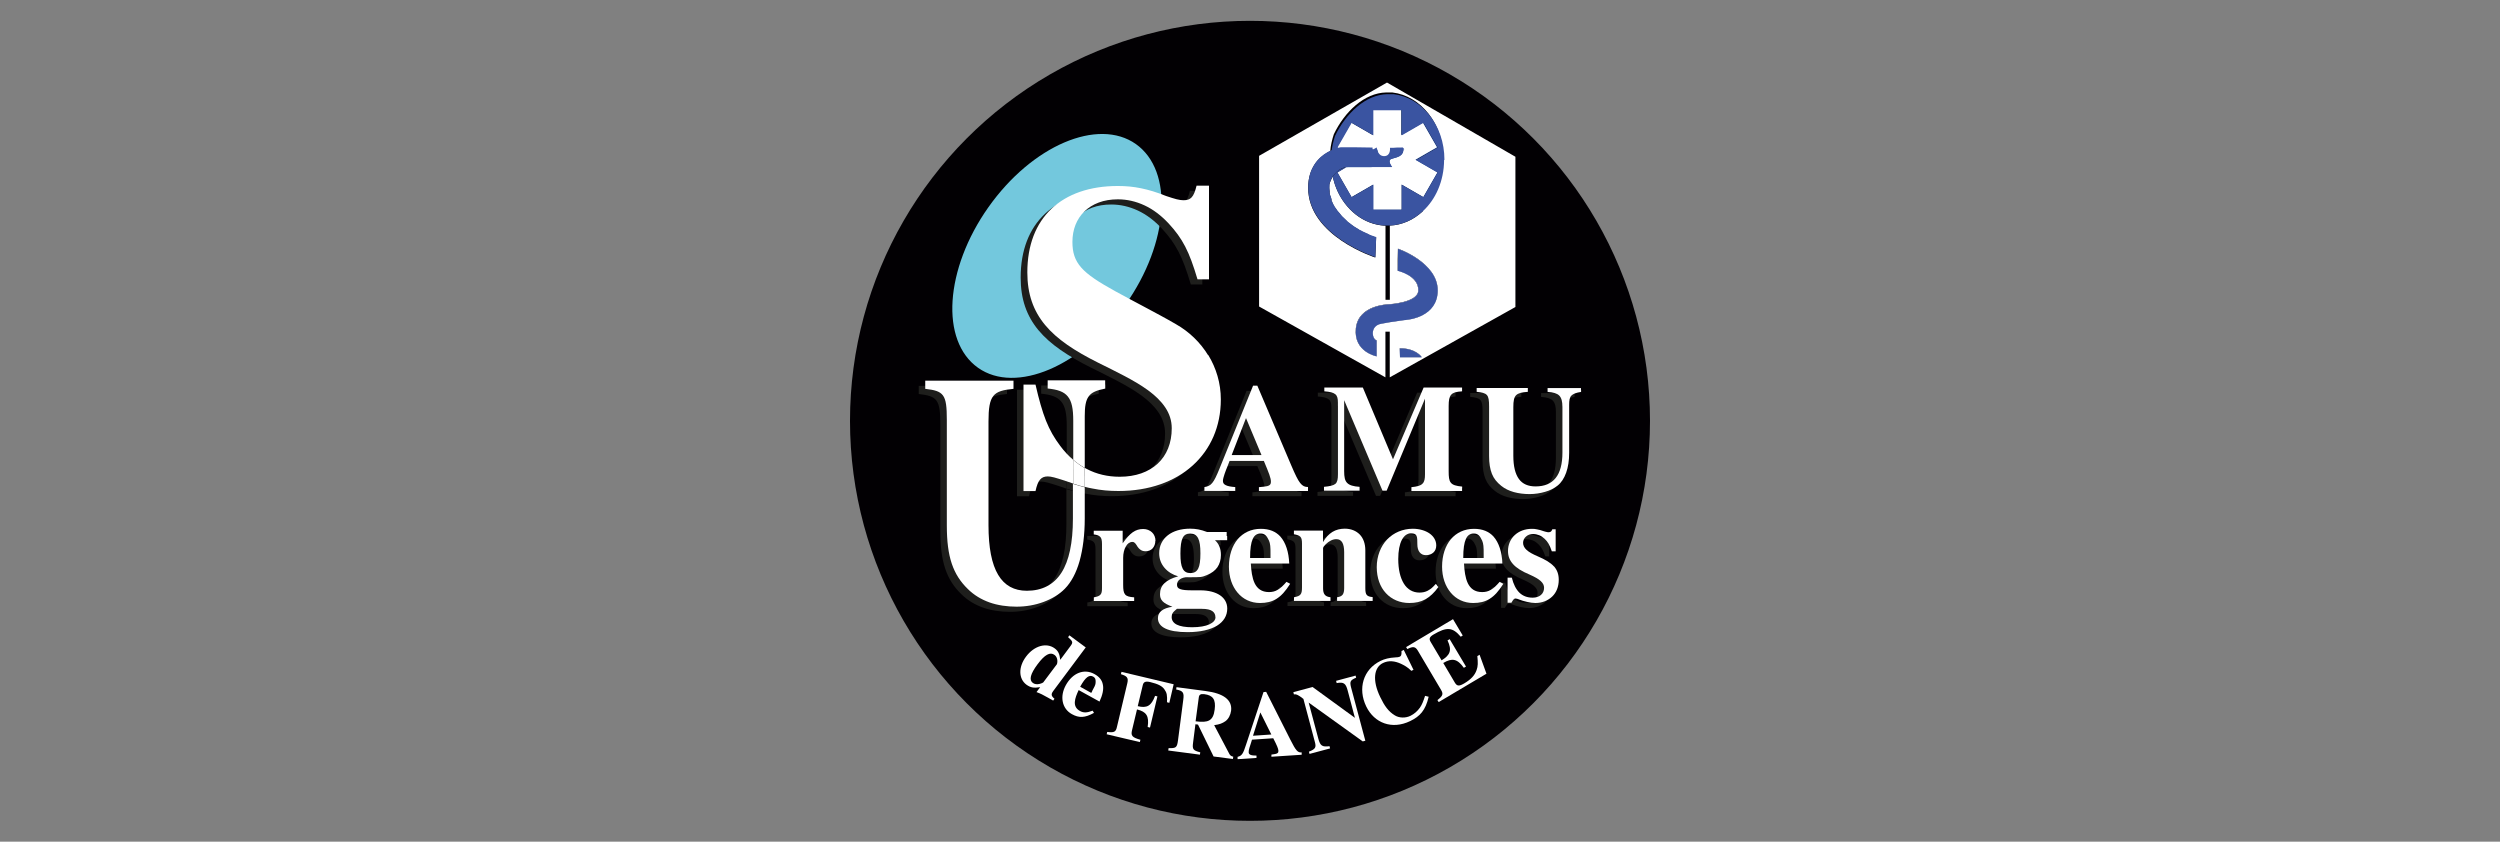 <svg xmlns="http://www.w3.org/2000/svg" xmlns:xlink="http://www.w3.org/1999/xlink" id="Calque_1" data-name="Calque 1" viewBox="0 0 300 101"><rect x="0" y="0" width="300" height="101" fill="#808080" stroke="none"/><defs><style>      .cls-1 {        fill: #3a54a1;      }      .cls-1, .cls-2, .cls-3, .cls-4 {        fill-rule: evenodd;      }      .cls-5, .cls-4 {        fill: #fff;      }      .cls-2 {        fill: #73c8dd;      }      .cls-3 {        fill: #2b5ca7;      }      .cls-6 {        fill: #1e1e1c;      }      .cls-7 {        fill: url(#Dégradé_sans_nom_9);      }    </style><radialGradient id="D&#xE9;grad&#xE9;_sans_nom_9" data-name="D&#xE9;grad&#xE9; sans nom 9" cx="150" cy="50.5" fx="102.17" fy="15.36" r="59.35" gradientUnits="userSpaceOnUse"><stop offset=".09" stop-color="#3a53a3"></stop><stop offset=".41" stop-color="#3952a1"></stop><stop offset=".52" stop-color="#364e9a"></stop><stop offset=".61" stop-color="#32488e"></stop><stop offset=".67" stop-color="#2c3f7d"></stop><stop offset=".73" stop-color="#253467"></stop><stop offset=".78" stop-color="#1b264c"></stop><stop offset=".82" stop-color="#10152c"></stop><stop offset=".86" stop-color="#030207"></stop><stop offset=".87" stop-color="#020003"></stop></radialGradient></defs><circle class="cls-7" cx="150" cy="50.5" r="48"></circle><g><g><g><path class="cls-5" d="M125.76,83.72c-.62-.35-.87-.48-1.38-.67l.44-.59c-.77.13-1.17.05-1.65-.3-.95-.71-.98-2.12-.05-3.36.98-1.32,2.46-1.73,3.45-.99.42.31.58.66.66,1.37l1.24-1.67c.31-.42.28-.54-.3-1.05l.16-.22,1.96,1.45-3.9,5.23c-.28.38-.26.59.15.93l-.16.22-.62-.35ZM126.84,79.68c.12-.44,0-.87-.3-1.09-.52-.39-1.17-.04-2.04,1.13-.86,1.16-1.04,1.87-.56,2.23.22.16.5.2.85.11.17-.05.36-.12.4-.17l1.65-2.2Z"></path><path class="cls-5" d="M131.29,85.54c-1.12.62-1.81.63-2.66.16-1.2-.66-1.48-2.12-.73-3.48.82-1.48,2.2-2.02,3.44-1.33.58.32.89.73.99,1.2.15.6-.03,1.33-.39,2.1l-2.5-1.38c-.46.98-.82,1.98.16,2.51.43.24.83.22,1.52-.04l.16.27ZM131.05,82.94c.28-.51.4-.73.42-.97.03-.38,0-.6-.28-.77-.46-.26-.91.01-1.57,1.21l1.33.74.12-.22h-.01Z"></path><path class="cls-5" d="M140.04,84.3c.04-.87-.01-1.16-.32-1.59-.27-.38-.73-.63-1.69-.86-.56-.13-.81-.03-.9.38l-.6,2.51c1.1.27,1.63-.03,2.08-1.24l.28.07-.89,3.74-.28-.07c.2-1.33-.16-1.83-1.28-2.11l-.6,2.51c-.15.63,0,.85,1.01,1.13l-.07.28-3.98-.94.07-.28c.83.11,1.04,0,1.17-.63l1.24-5.22c.15-.65-.03-.85-.77-1.08l.07-.28,6.26,1.49-.52,2.23-.27-.07h0Z"></path><path class="cls-5" d="M145.63,90.78l-1.87-3.83-.31-.04-.28,2.2c-.11.82,0,.94.86,1.17l-.04.28-3.8-.5.04-.28c.89.01,1.01-.05,1.13-.94l.63-4.85c.12-.87-.01-1.09-.85-1.25l.04-.28,3.47.46c2.19.28,3.24,1.08,3.08,2.37-.07.51-.31.99-.69,1.26-.35.24-.67.38-1.34.47l1.83,3.47c.08.16.26.28.46.31l-.04.28-2.31-.3ZM143.49,86.56c1.48.19,2.1-.04,2.27-1.41.16-1.2-.2-1.72-1.25-1.85-.44-.05-.62.05-.66.43l-.38,2.84h.01Z"></path><path class="cls-5" d="M152.57,90.83v-.28l.34-.05c.38-.05.51-.16.5-.4-.01-.26-.17-.63-.62-1.51l-2.55.17-.12.39c-.11.36-.3.85-.28,1.12.01.3.28.4.94.4v.28l-2.27.15v-.28c.5-.12.66-.34,1.01-1.44l2.1-6.33.32-.03,2.9,5.74c.67,1.33.89,1.57,1.36,1.53v.28l-3.63.24h.01ZM151.25,85.47l-.89,2.82,2.2-.15-1.33-2.67h.01Z"></path><path class="cls-5" d="M162.74,81.32c-.69.3-.79.44-.62,1.14l1.72,6.43-.31.08-6.49-4.66,1.16,4.34c.23.85.47,1.01,1.34.89l.07.27-2.47.66-.07-.27c.78-.31.9-.51.71-1.18l-1.37-5.15c-.63-.51-.93-.6-1.14-.54l-.07-.27,2.31-.62,5.08,3.7-.87-3.28c-.23-.87-.48-1.04-1.32-.89l-.07-.27,2.34-.63.07.27h0Z"></path><path class="cls-5" d="M171.44,83.61c-.38,1.64-1.04,2.35-2.22,2.92-2.19,1.06-4.3.24-5.27-1.75-1.05-2.16-.36-4.46,1.71-5.47.48-.24,1.05-.38,1.76-.42.28,0,.43-.04.54-.08.19-.09.24-.24.22-.69l.27-.13,1.17,2.39-.26.12c-.46-.46-.87-.67-1.25-.85-.74-.34-1.47-.42-2.15-.09-1.08.52-1.32,2.07-.32,4.11.5,1.04.98,1.72,1.75,2.18.52.32,1.28.34,1.88.04.44-.22.82-.55,1.12-.97.24-.34.4-.74.62-1.42l.43.11h.01Z"></path><path class="cls-5" d="M178.35,80.86l-5.71,3.39-.15-.24c.67-.51.73-.74.42-1.25l-2.77-4.68c-.3-.5-.58-.54-1.26-.19l-.15-.24,5.63-3.35,1.17,1.96-.24.15c-.99-1.17-1.69-1.2-3.28-.26-.51.3-.54.54-.32.9l1.3,2.19c1.02-.62,1.28-1.2.71-2.39l.26-.15,1.96,3.29-.26.15c-.79-1.1-1.41-1.21-2.47-.58l1.4,2.37c.26.42.5.44,1.13.07.77-.46,1.24-.93,1.47-1.59.17-.47.17-.86.09-1.68l.27-.16.82,2.26v.03Z"></path></g><g><g><path class="cls-3" d="M172.52,17.68l-1.3.75-1.3.75-.85.5-.85.5-1.71.98-1.71.98-1.3.75-1.3.75-.85-1.48-.85-1.48.52-.31.52-.31h0s.09,0,.13-.01.09,0,.13,0h2.77s.11-.01.11-.01h2.37s-.16-.2-.24-.42-.11-.46.16-.55c.19-.07.42-.12.63-.19s.43-.17.59-.34c.03-.04.07-.07.08-.11s.05-.08.07-.13c.03-.05.04-.11.05-.17s.03-.13.03-.22h-.7s-.42.01-.42.01l-.42.03s.04.26-.04.5-.24.5-.66.5-.65-.26-.75-.51-.13-.51-.13-.51h-.05l.62-.36.62-.36.85-.5.85-.5,1.3-.75,1.3-.75.85,1.48.85,1.48h.03Z"></path><g><path class="cls-3" d="M168.19,13.22v4.7h-.46s-.42.01-.42.01l-.42.03s.04.26-.04.5-.24.5-.66.5-.65-.26-.75-.51-.13-.51-.13-.51h-.05l-.23.13-.23.13v-4.99h3.41-.03Z"></path><path class="cls-3" d="M166.96,19.07c.19-.07.42-.12.63-.19s.43-.17.59-.34v6.63h-3.41v-5.11h2.26s-.16-.2-.24-.42-.11-.46.16-.55v-.03Z"></path><path class="cls-3" d="M164.77,17.94h-1.9l-1.9-.03h-.03s-.04,0-.07.01l-.22-.12-.22-.12.85-1.48.85-1.48,1.3.75,1.3.75.85.5.85.5.62.36.62.36h-.42l-.42.03s.04.26-.04.5-.24.5-.66.5-.65-.26-.75-.51-.13-.51-.13-.51h-.05l-.23.13-.23.13v-.27h.01Z"></path><path class="cls-3" d="M172.52,20.69l-.85,1.48-.85,1.48-1.3-.75-1.3-.75-.85-.5-.85-.5-.85-.5-.85-.5-.11-.07-.11-.07h2.47s-.16-.2-.24-.42-.11-.46.16-.55c.19-.07.42-.12.63-.19s.43-.17.59-.34c.03-.04.07-.07.08-.11s.05-.08.07-.13l.78.44.78.44,1.3.75,1.3.75h-.03Z"></path></g></g><path class="cls-4" d="M169.89,19.19l1.3.75,1.3.75-.85,1.48-.85,1.48-1.3-.75-1.3-.75v3.01h-3.41v-3.01l-1.3.75-1.3.75-.85-1.48-.85-1.48.52-.31.52-.31h0s.09,0,.13-.01.09,0,.13,0h2.77s.11-.01.11-.01h2.37s-.16-.2-.24-.42-.11-.46.16-.55c.19-.07.42-.12.63-.19s.43-.17.59-.34c.03-.04.07-.07.08-.11s.05-.08.07-.13c.03-.05.04-.11.05-.17s.03-.13.03-.22h-.7s-.42.01-.42.01l-.42.03s.04.26-.04.5-.24.5-.66.5-.65-.26-.75-.51-.13-.51-.13-.51h-.05l-.23.13-.23.13v-.27h-1.9l-1.9-.03h-.03s-.04,0-.07.01l-.22-.12-.22-.12.85-1.48.85-1.48,1.3.75,1.3.75v-3.01h3.41v3.01l1.3-.75,1.3-.75.85,1.48.85,1.48-1.3.75-1.3.75h.01Z"></path><path class="cls-4" d="M167.97,41.8v.54l.03.54h2.62s-.17-.28-.59-.55-1.08-.54-2.04-.52h-.01ZM167.76,29.86v1.32l-.03,1.32s.63.15,1.26.51,1.25.95,1.21,1.87c-.03.74-.93,1.16-1.81,1.38s-1.77.27-1.77.27c0,0-.9.01-1.84.38s-1.92,1.09-2.07,2.5c-.15,1.41.47,2.26,1.13,2.74s1.36.62,1.36.62v-1.91c-.28-.08-.48-.51-.46-.95s.3-.9.94-1.04c.73-.15,1.56-.28,2.2-.36s1.12-.15,1.12-.15c0,0,.87-.09,1.76-.56s1.76-1.34,1.77-2.92c.01-1.69-1.18-2.94-2.38-3.78s-2.39-1.24-2.39-1.24Z"></path><path class="cls-4" d="M166.45,9.9l-7.68,4.4-7.68,4.4v18.08l7.58,4.25,7.58,4.25v-5.48h.52v5.48l7.54-4.22,7.54-4.22v-18.03l-7.7-4.45-7.7-4.45h-.01ZM168,42.87v-.54l-.03-.54c.97,0,1.63.26,2.04.52s.59.55.59.55h-2.62.01ZM168.99,38.34s-.47.05-1.12.15-1.48.22-2.2.36c-.65.13-.9.59-.94,1.04s.17.87.46.95v1.91s-.7-.13-1.36-.62-1.28-1.33-1.13-2.74,1.13-2.14,2.07-2.5,1.84-.38,1.84-.38c0,0,.89-.04,1.77-.27s1.79-.63,1.81-1.38c.03-.9-.59-1.49-1.21-1.87s-1.26-.51-1.26-.51v-1.32l.03-1.32s1.2.4,2.39,1.24,2.39,2.08,2.38,3.78c-.01,1.56-.9,2.43-1.77,2.92s-1.76.56-1.76.56ZM170.66,25.42c-.54.48-1.14.89-1.8,1.17s-1.36.46-2.08.48v8.91h-.52v-8.9c-.09,0-.19,0-.28-.01s-.19-.01-.28-.03c-1.26-.17-2.42-.74-3.37-1.6s-1.71-2-2.15-3.33h0c-.05-.15-.09-.3-.13-.44s-.08-.3-.12-.46h0s-.01.03-.03.04-.01.03-.03.04c-.13.23-.23.46-.28.62s-.08.27-.08.27v.4c0,.13.03.26.04.39h0v.19s0,.05.01.08,0,.05.01.08c0,.03.01.07.03.09s.01.07.03.09c0,.03.01.05.03.08s.01.05.03.08c0,.04.03.09.04.13s.03.09.04.13v.13s0,.03.01.04,0,.03.01.04c0,.01.01.04.03.05s.01.04.03.05c0,0,0,.03.01.03s0,.03.01.03c.03.05.05.12.08.17s.05.11.08.17c0,.01.01.03.03.04s.01.03.03.04c0,0,0,.01.01.03s0,.01.01.03c0,.01.01.04.03.05s.03.04.03.05c0,0,.01.03.03.04s.01.03.03.04c0,0,.01.03.03.04s.01.03.03.04c0,0,.01.03.03.04s.01.03.03.04c.01.03.03.04.04.07s.03.04.04.07c0,0,.01.03.03.03s.01.03.03.03h.01s0,.01,0,.03c0,0,.01.03.03.03s.01.03.03.03c0,0,.01.03.03.04s.01.03.03.04c0,0,.01.03.03.03s.01.03.03.03c.03.04.05.07.09.11s.05.07.09.11c0,0,.01.03.03.04s.01.03.03.04c.09.11.2.23.31.32s.22.2.32.31c0,0,.03.01.03.03s.03.01.03.03c0,0,.03.01.03.03s.03.01.03.03c0,0,.03.01.03.03s.03.01.03.03c0,0,.03.01.03.03s.03.01.03.03h.03s.04.03.05.04.04.03.05.04c.01,0,.03.03.04.03s.03.03.04.03c.03.03.07.05.09.07s.07.05.09.07c.09.07.17.13.27.2s.17.12.27.17c.03.01.04.03.07.04s.04.03.07.04c.04.03.07.04.11.07s.07.04.11.07c.01,0,.04.03.05.04s.04.03.05.04c0,0,.03,0,.03.01s.03,0,.03.01c0,0,.03,0,.03.01s.03,0,.03.01c.07.04.12.07.19.11s.12.07.19.09c.03.01.05.03.09.04s.05.03.09.04c.01,0,.04.01.05.03s.04.01.05.03c0,0,.01,0,.03.01s.01,0,.03,0c0,0,.03,0,.03.01s.03,0,.03.01c.01,0,.03.01.04.03s.03.01.04.03c.08.04.16.08.24.11s.15.07.22.09c0,0,.03,0,.04.01s.03,0,.04.01c.09.04.17.07.24.09s.12.04.16.05h.03s0,0,.01,0h0l-.05,1.21-.05,1.21s-2.03-.65-4.05-2.02-4.03-3.47-4.01-6.37c0-1.18.32-2.08.77-2.77s1.02-1.14,1.55-1.44c.05-.03.11-.07.17-.09s.11-.05.16-.08c.03-.35.08-.7.16-1.04s.16-.66.27-.98c.65-1.36,1.56-2.59,2.65-3.51s2.33-1.48,3.62-1.51h.75c1.72.2,3.24,1.14,4.34,2.54,1.1,1.4,1.77,3.27,1.77,5.31,0,1.26-.26,2.46-.71,3.52s-1.12,1.99-1.91,2.7l.17.23Z"></path><path class="cls-1" d="M173.29,19.19c0,1.26-.26,2.46-.71,3.52s-1.12,1.99-1.91,2.7c-.54.48-1.14.89-1.8,1.17s-1.36.46-2.08.48h-.54c-.09,0-.19,0-.28-.01s-.19-.01-.28-.03c-1.26-.17-2.42-.74-3.37-1.6s-1.71-2-2.15-3.33h0c-.05-.15-.09-.3-.13-.44s-.08-.3-.12-.46c.03-.04.07-.09.09-.13s.07-.09.11-.13c.16-.2.35-.39.59-.54s.51-.26.83-.31l-.52.31-.52.31.85,1.48.85,1.48,1.3-.75,1.3-.75v3.01h3.41v-3.01l1.3.75,1.3.75.85-1.48.85-1.48-1.3-.75-1.3-.75,1.3-.75,1.3-.75-.85-1.48-.85-1.48-1.3.75-1.3.75v-3.01h-3.41v3.01l-1.3-.75-1.3-.75-.85,1.48-.85,1.48.22.12.22.12c-.09.01-.26.05-.46.12s-.44.15-.71.28c.03-.35.08-.7.16-1.04s.16-.66.27-.98c.65-1.36,1.56-2.59,2.65-3.51s2.33-1.48,3.62-1.51h.75c1.72.2,3.24,1.14,4.34,2.54,1.1,1.4,1.77,3.27,1.77,5.31v.04Z"></path><path class="cls-1" d="M164.77,17.94v.27l.23-.13.23-.13h-.46ZM159.48,22.2v.4c0,.13.03.26.04.39-.04-.3-.04-.58.01-.86s.15-.56.3-.81c-.13.23-.23.46-.28.62s-.08.27-.08.27h.01ZM167.76,29.86v1.32l-.03,1.32s.63.15,1.26.51,1.25.95,1.21,1.87c-.03.74-.93,1.16-1.81,1.38s-1.77.27-1.77.27c0,0-.9.01-1.84.38s-1.92,1.09-2.07,2.5c-.15,1.41.47,2.26,1.13,2.74s1.36.62,1.36.62v-1.91c-.28-.08-.48-.51-.46-.95s.3-.9.94-1.04c.73-.15,1.56-.28,2.2-.36s1.12-.15,1.12-.15c0,0,.87-.09,1.76-.56s1.76-1.34,1.77-2.92c.01-1.69-1.18-2.94-2.38-3.78s-2.39-1.24-2.39-1.24ZM167.97,41.8v.54l.03.54h2.62s-.17-.28-.59-.55-1.08-.54-2.04-.52h-.01Z"></path><path class="cls-1" d="M168.43,17.91c0,.08,0,.15-.03.22s-.03.12-.05.17c-.01.05-.04.09-.07.13s-.05.08-.08.11c-.15.16-.36.27-.59.34s-.44.12-.63.19c-.27.09-.26.34-.16.55s.24.42.24.42h-5.24c-.05.01-.09.01-.13.01s-.09,0-.13.01h0c-.32.04-.59.15-.83.31s-.43.34-.59.54c-.04.04-.07.09-.11.13s-.07.09-.09.13h0s-.01.03-.03.04-.01.03-.03.04c-.13.23-.23.46-.28.62s-.08.27-.08.27v.4c0,.13.03.26.04.39h0v.19s0,.05.01.08,0,.05.01.08c0,.03.01.07.03.09s.01.07.03.09c0,.03.01.05.03.08s.01.05.03.08c0,.04.03.09.04.13s.03.09.04.13v.13s0,.03.01.04,0,.03.01.04c0,.01.01.04.03.05s.01.04.03.05c0,0,0,.03.01.03s0,.03.01.03c.03.05.05.12.08.17s.05.11.08.17c0,.01.01.03.03.04s.01.03.03.04c0,0,0,.01.01.03s0,.01.01.03c0,.01.01.04.03.05s.03.04.03.05c0,0,.01.03.03.04s.01.03.03.04.01.03.03.04.01.03.03.04c0,0,.01.03.03.04s.01.03.03.04c.01.03.03.04.04.07s.03.04.04.07c0,0,.01.03.03.03s.01.03.03.03h.01s0,.01,0,.03c0,0,.01.03.03.03s.01.03.03.03c0,0,.01.03.03.04s.01.03.03.04c0,0,.01.03.03.03s.01.03.03.03c.03.04.05.07.09.11.04.04.05.07.09.11,0,0,.01.03.03.04s.01.03.03.04c.09.11.2.23.31.32s.22.2.32.31c0,0,.03.01.03.03s.03.01.03.03c0,0,.03.01.03.03s.03.01.03.03c0,0,.03.01.03.03s.03.01.03.03c0,0,.03.01.03.03s.03.01.03.03h.03s.04.03.05.04.04.03.05.04c.01,0,.03.03.04.03s.03.03.04.03c.03.03.07.05.09.07s.07.05.09.07c.09.07.17.13.27.2s.17.12.27.17c.03.01.04.03.07.04s.04.03.07.04c.04.03.07.04.11.07s.07.04.11.07c.01,0,.04.03.05.04s.04.03.05.03c0,0,.03,0,.03.01s.03,0,.03.01c0,0,.03,0,.03.01s.03,0,.03.01c.07.04.12.07.19.11s.12.07.19.09c.03.01.05.03.09.04s.05.03.09.04c.01,0,.04.01.05.03s.04.01.05.03c0,0,.01,0,.03.01s.01,0,.03,0c0,0,.03,0,.03.01s.03,0,.03.01c.01,0,.03.01.04.03s.03.01.04.03c.08.04.16.08.24.11s.15.07.22.09c0,0,.03,0,.04.01s.03,0,.04.01c.09.04.17.07.24.09s.12.04.16.05h.03s0,0,.01,0h0l-.05,1.21-.05,1.21s-2.03-.65-4.05-2.02-4.03-3.47-4.01-6.37c0-1.18.32-2.08.77-2.77s1.02-1.14,1.55-1.44c.05-.03.11-.07.17-.09s.11-.05.16-.08c.27-.12.51-.22.71-.28s.36-.09.46-.12c.03,0,.05,0,.07-.01s.03,0,.03,0h1.9l1.9.03v.27l.23-.13.23-.13h.05s.01.26.13.51.34.51.75.51.59-.26.66-.5.04-.5.04-.5h.42l.42-.03h.46s.12-.01.12-.01h.12l.19.22Z"></path></g><path class="cls-2" d="M135.07,36.54c-2.62,3.71-5.91,6.41-9.11,7.78-3.21,1.37-6.33,1.42-8.6-.19s-3.28-4.57-3.05-8.05c.23-3.48,1.67-7.49,4.29-11.2s5.91-6.41,9.11-7.78,6.33-1.42,8.6.19c2.27,1.61,3.28,4.57,3.05,8.05s-1.67,7.49-4.29,11.2Z"></path><g><path class="cls-6" d="M188.95,47.4v.23c-.59.09-.94.22-1.16.44-.22.23-.27.58-.27,1.12v5.74c0,.91-.12,1.72-.36,2.39s-.58,1.2-1.04,1.56c-.39.32-.91.58-1.49.74-.58.17-1.22.27-1.87.27s-1.3-.08-1.88-.24c-.56-.16-1.08-.4-1.51-.75-.52-.42-.89-.86-1.12-1.44-.23-.58-.34-1.26-.34-2.15v-5.93c0-.74-.05-1.14-.27-1.38s-.59-.31-1.22-.38v-.46h6.14v.46c-.71.05-1.14.15-1.4.4-.26.26-.34.7-.34,1.44v5.82c0,1.28.23,2.19.67,2.8s1.12.89,2,.89c1.08,0,1.87-.34,2.41-1.01s.81-1.69.81-3.04v-5.48c0-.67-.11-1.09-.38-1.37-.27-.27-.71-.39-1.4-.44v-.46h4.01v.23h-.01Z"></path><path class="cls-6" d="M185.69,68.57c.4.46.58.98.58,1.63,0,.82-.28,1.52-.78,2-.5.48-1.2.77-2.03.77-.26,0-.62-.05-.98-.13-.36-.08-.73-.19-.99-.3-.09-.04-.17-.07-.24-.08s-.13-.03-.17-.03c-.08,0-.15.03-.23.11-.07.08-.15.2-.26.4h-.46v-3.01h.51c.19.79.5,1.4.91,1.8s.95.6,1.59.6c.42,0,.75-.12.99-.32s.38-.51.38-.86c0-.3-.12-.55-.4-.81s-.73-.51-1.34-.78c-.93-.39-1.57-.79-1.99-1.26-.42-.46-.6-.97-.6-1.57,0-.77.3-1.44.81-1.91.51-.47,1.22-.75,2.06-.75.22,0,.42.01.65.07.23.04.48.11.78.22.15.04.26.08.35.09s.16.03.22.03c.12,0,.2-.03.28-.08.07-.05.12-.15.17-.28h.4v2.65h-.46c-.13-.39-.26-.67-.39-.9-.13-.23-.28-.4-.47-.59-.2-.19-.42-.34-.65-.43s-.47-.15-.73-.15c-.35,0-.65.11-.86.31-.22.19-.35.46-.35.75s.12.59.42.85c.28.26.73.51,1.34.77.91.39,1.55.77,1.95,1.22h0Z"></path><path class="cls-6" d="M179.4,70.55l.22.13c-.55.87-1.06,1.44-1.64,1.8s-1.21.5-1.98.5c-1.1,0-2.04-.46-2.69-1.24-.66-.78-1.04-1.87-1.04-3.12,0-1.36.39-2.5,1.05-3.29.67-.79,1.63-1.25,2.77-1.25.52,0,.98.08,1.37.24s.71.39.97.67c.34.38.59.85.77,1.4s.28,1.18.31,1.85h-4.61c.05.87.15,1.72.46,2.37s.82,1.06,1.72,1.06c.39,0,.73-.08,1.06-.28.34-.2.66-.51,1.04-.95l.22.12h.01ZM177.26,67.56v-.39c0-.47,0-.81-.03-1.06-.03-.26-.07-.44-.15-.62-.12-.27-.24-.48-.4-.63-.15-.15-.34-.23-.6-.23-.42,0-.74.19-.95.65s-.32,1.18-.32,2.29h2.46Z"></path><path class="cls-6" d="M174.67,59.31v.23h-6.08v-.46c.69-.07,1.09-.17,1.33-.42.24-.23.3-.59.3-1.13v-9.07l-2.3,5.52-2.3,5.52h-.5l-2.3-5.43-2.3-5.43v8.51c0,.7.08,1.14.36,1.42.27.28.74.42,1.49.47v.46h-4.27v-.46c.71-.07,1.13-.16,1.37-.36.24-.22.3-.55.3-1.16v-8.58c0-.5-.07-.81-.31-1.01s-.65-.3-1.32-.35v-.46h4.62l1.81,4.31,1.81,4.31,1.84-4.31,1.84-4.31h4.61v.46c-.67.04-1.08.15-1.3.4-.24.26-.31.69-.31,1.37v7.82c0,.67.04,1.1.26,1.37.22.28.62.4,1.36.47v.23l-.03.04Z"></path><path class="cls-6" d="M171.67,70.9l.16.16c-.5.69-1.01,1.17-1.57,1.48s-1.18.44-1.92.44c-1.14,0-2.12-.43-2.81-1.18-.7-.75-1.1-1.83-1.1-3.13s.47-2.51,1.25-3.32,1.87-1.28,3.08-1.28c.79,0,1.51.22,2,.56.51.35.81.86.81,1.44,0,.36-.12.65-.34.85s-.52.32-.91.32c-.31,0-.56-.12-.74-.34s-.28-.55-.28-.99,0-.75-.09-.97-.28-.32-.67-.32c-.44,0-.83.27-1.1.79s-.43,1.29-.43,2.3c0,1.25.24,2.24.67,2.94s1.08,1.08,1.87,1.08c.38,0,.7-.07,1.01-.23s.62-.42.95-.81l.16.16v.04Z"></path><path class="cls-6" d="M163.94,72.5v.22h-4.27v-.44c.31-.04.52-.13.66-.3s.19-.43.19-.79v-4.33c0-.51-.08-.9-.23-1.16-.16-.26-.39-.39-.7-.39-.22,0-.44.05-.66.16-.22.11-.43.26-.63.46-.09.09-.17.19-.23.26-.05.08-.08.15-.08.17v4.83c0,.34.05.59.19.77s.35.28.7.32v.44h-4.38v-.44c.42-.08.66-.17.79-.35.13-.17.17-.42.17-.81v-5.28c0-.39-.04-.65-.19-.81s-.39-.24-.79-.31v-.44h3.49v1.37h.01c.31-.55.69-.94,1.12-1.21.43-.26.93-.39,1.48-.39.75,0,1.37.26,1.8.7s.67,1.1.67,1.9v4.52c0,.42.04.67.17.83.13.16.36.23.71.26v.26Z"></path><path class="cls-6" d="M156.18,59.31v.23h-5.89v-.46l.3-.03.3-.03c.3-.03.51-.08.65-.17s.19-.23.19-.43-.05-.46-.19-.85-.34-.91-.66-1.64h-4.11l-.12.31-.12.31c-.11.28-.26.62-.36.94s-.2.62-.2.83c0,.24.09.4.34.52.23.12.6.19,1.14.23v.46h-3.7v-.46c.42-.07.7-.19.95-.51.26-.31.5-.83.85-1.68l2.02-4.99,2.02-4.99h.51l2.03,4.77,2.03,4.77c.47,1.1.78,1.76,1.08,2.14.3.38.56.48.94.48v.23h.03ZM150.6,55.22l-.93-2.22-.93-2.22-.86,2.22-.86,2.22h3.58Z"></path><path class="cls-6" d="M153.82,70.55l.22.13c-.55.87-1.06,1.44-1.64,1.8s-1.21.5-1.98.5c-1.1,0-2.04-.46-2.69-1.24-.66-.78-1.04-1.87-1.04-3.12,0-1.36.39-2.5,1.05-3.29.67-.79,1.63-1.25,2.77-1.25.52,0,.98.08,1.37.24s.71.39.97.67c.34.38.59.85.77,1.4s.28,1.18.31,1.85h-4.61c.05.87.15,1.72.46,2.37.31.63.82,1.06,1.72,1.06.39,0,.73-.08,1.06-.28.34-.2.66-.51,1.04-.95l.22.12h.01ZM151.68,67.56v-.39c0-.47,0-.81-.03-1.06s-.07-.44-.15-.62c-.13-.27-.24-.48-.4-.63-.15-.15-.34-.23-.6-.23-.42,0-.74.19-.95.65s-.32,1.18-.32,2.29h2.46Z"></path><path class="cls-6" d="M146.48,64.96v.48h-1.47c.26.23.44.5.55.79s.17.63.17.99c0,.58-.15,1.06-.42,1.47-.28.4-.7.71-1.26.94-.3.12-.47.19-.77.23-.3.03-.73.03-1.56.03-.36,0-.67.08-.9.24s-.36.38-.36.66c0,.24.09.42.38.52.28.11.74.15,1.47.15h.95c.98,0,1.8.22,2.35.59s.87.93.87,1.6c0,.86-.43,1.56-1.24,2.06-.81.48-2,.77-3.54.77-1.16,0-2.04-.15-2.63-.43-.6-.28-.91-.7-.91-1.25,0-.38.15-.67.44-.9s.74-.39,1.3-.47c-.59-.22-.95-.42-1.18-.66s-.31-.51-.31-.85c0-.54.17-.97.54-1.32s.9-.62,1.64-.82c-.65-.19-1.21-.52-1.63-1.01s-.65-1.08-.65-1.77c0-.9.39-1.64,1.04-2.15s1.59-.79,2.67-.79c.36,0,.67.03.99.09s.65.16,1.05.31h2.35v.48h.04ZM145.07,74.7c0-.31-.11-.56-.36-.74s-.66-.28-1.26-.28h-3c-.26.22-.42.36-.51.51s-.12.3-.12.48c0,.4.22.71.62.91s1.02.31,1.83.31c.9,0,1.61-.13,2.08-.35s.73-.51.73-.86h0ZM143,68.85c.19-.38.27-.97.27-1.83s-.08-1.44-.28-1.83-.5-.55-.94-.55-.73.15-.91.52-.27.97-.27,1.87.08,1.44.27,1.81c.19.38.5.54.93.54s.74-.16.93-.54h.01Z"></path><path class="cls-6" d="M144.19,43.22c.95,1.56,1.51,3.37,1.51,5.34,0,3.25-1.24,6-3.39,7.93s-5.23,3.05-8.9,3.05c-1.09,0-2.1-.09-3.13-.3-.3-.05-.59-.12-.9-.2v-2.27c.08.04.16.08.24.13,1.18.62,2.5.93,3.94.93,1.91,0,3.47-.56,4.56-1.57s1.69-2.47,1.69-4.25c0-.93-.28-1.75-.78-2.5s-1.2-1.42-2.04-2.04c-.85-.62-1.81-1.18-2.85-1.73-1.04-.55-2.12-1.08-3.19-1.61-2.8-1.4-4.92-2.8-6.33-4.5-1.42-1.71-2.14-3.72-2.14-6.32,0-3.28,1.02-5.86,2.9-7.64,1.88-1.77,4.58-2.73,7.96-2.73.97,0,1.84.08,2.77.27s1.9.48,3.02.93c.52.17.93.31,1.26.39s.59.12.82.12c.44,0,.75-.09.99-.35.24-.27.42-.7.59-1.4h1.49v11.24h-1.38c-.5-1.68-.94-2.9-1.48-3.94s-1.16-1.87-1.99-2.77c-.89-.95-1.85-1.68-2.88-2.16s-2.1-.73-3.21-.73c-1.71,0-3.06.54-4.01,1.45-.94.91-1.44,2.19-1.44,3.66,0,1.26.28,2.19,1.06,3.08.78.89,2.06,1.72,4.03,2.81,1.21.67,2.42,1.3,3.63,1.95,1.21.65,2.45,1.3,3.7,2.03,1.59.9,2.93,2.19,3.88,3.75l-.03-.04Z"></path><path class="cls-6" d="M137.86,65.52c0,.36-.12.67-.32.9-.2.22-.5.35-.83.35-.24,0-.43-.04-.6-.16-.17-.11-.34-.28-.48-.54-.09-.16-.19-.27-.28-.34-.08-.07-.16-.08-.24-.08-.32,0-.6.2-.79.55-.2.34-.32.82-.32,1.36v3.24c0,.59.05.94.24,1.16s.52.3,1.08.34v.44h-4.84v-.44c.4-.07.65-.16.79-.32.15-.16.19-.4.19-.78v-5.28c0-.43-.05-.7-.2-.86-.15-.17-.4-.26-.79-.31v-.44h3.47v1.51c.43-.62.82-1.05,1.21-1.33.39-.27.79-.39,1.25-.39.43,0,.79.15,1.06.4s.42.62.42,1.04h.01Z"></path><path class="cls-6" d="M131.85,46.77v.48c-1.01.2-1.63.44-1.99.94s-.47,1.22-.47,2.38v6.2c-.48-.27-.94-.59-1.38-.98v-4.68c0-1.42-.17-2.33-.66-2.92-.47-.58-1.24-.83-2.41-.95v-.98h6.9v.51Z"></path><path class="cls-6" d="M129.39,59.06v3.78c0,1.95-.22,3.67-.62,5.11-.4,1.42-1.01,2.55-1.77,3.32-.67.69-1.57,1.22-2.57,1.59s-2.11.56-3.23.56-2.26-.16-3.24-.51c-.98-.35-1.85-.87-2.59-1.6-.9-.87-1.53-1.84-1.94-3.06s-.59-2.69-.59-4.58v-12.64c0-1.59-.09-2.45-.47-2.96s-1.02-.66-2.12-.79v-.98h10.59v.98c-1.22.12-1.98.3-2.42.86-.44.55-.58,1.48-.58,3.08v12.41c0,2.72.39,4.68,1.16,5.97s1.92,1.91,3.44,1.91c1.84,0,3.23-.73,4.15-2.16.93-1.44,1.38-3.6,1.38-6.49v-4.17c.48.15.94.28,1.38.4h.03Z"></path><path class="cls-6" d="M129.39,56.78v2.27c-.44-.11-.9-.24-1.38-.4v-2.85c.44.38.9.7,1.38.98Z"></path><path class="cls-6" d="M128.01,56.97v1.68c-.34-.11-.67-.23-1.02-.35-.55-.17-.95-.31-1.28-.39s-.55-.12-.75-.12c-.39,0-.7.11-.93.38-.24.27-.4.71-.55,1.38h-1.44v-12.78h1.44c.42,1.83.81,3.2,1.26,4.34.46,1.14.99,2.07,1.71,3.02.48.65,1.01,1.21,1.57,1.68v1.17h-.01Z"></path></g></g><g><path class="cls-5" d="M189.73,46.8v.23c-.59.09-.94.22-1.16.44s-.27.58-.27,1.12v5.74c0,.91-.12,1.72-.36,2.39s-.58,1.2-1.04,1.56c-.39.32-.91.58-1.49.74-.58.17-1.22.27-1.87.27s-1.3-.08-1.88-.24c-.56-.16-1.08-.4-1.51-.75-.52-.42-.89-.86-1.12-1.44-.23-.58-.34-1.26-.34-2.15v-5.93c0-.74-.05-1.14-.27-1.38s-.59-.31-1.22-.38v-.46h6.14v.46c-.71.05-1.14.15-1.4.4s-.34.7-.34,1.44v5.82c0,1.28.23,2.19.67,2.8s1.12.89,2,.89c1.08,0,1.87-.34,2.41-1.01s.81-1.69.81-3.04v-5.48c0-.67-.11-1.09-.38-1.37-.27-.27-.71-.39-1.4-.44v-.46h4.01v.23h-.01Z"></path><path class="cls-5" d="M186.47,67.95c.4.46.58.98.58,1.63,0,.82-.28,1.52-.78,2-.5.48-1.2.78-2.03.78-.26,0-.62-.05-.98-.13s-.73-.19-.99-.3c-.09-.04-.17-.07-.24-.08s-.13-.03-.17-.03c-.08,0-.15.03-.23.11-.07.08-.15.2-.26.4h-.46v-3.01h.51c.19.79.5,1.4.91,1.8s.95.6,1.59.6c.42,0,.75-.12.99-.32s.38-.51.38-.86c0-.3-.12-.55-.4-.81s-.73-.51-1.34-.78c-.93-.39-1.57-.79-1.99-1.26s-.6-.97-.6-1.57c0-.77.3-1.44.81-1.91.51-.47,1.22-.75,2.06-.75.22,0,.42.01.65.07.23.04.48.11.78.22.15.04.26.08.35.09.09.03.16.03.22.03.12,0,.2-.03.28-.08.07-.05.12-.15.17-.28h.4v2.65h-.46c-.13-.39-.26-.67-.39-.91-.13-.23-.28-.4-.47-.59-.2-.19-.42-.34-.65-.43s-.47-.15-.73-.15c-.35,0-.65.11-.86.31-.22.19-.35.46-.35.75s.13.59.42.85c.28.26.73.51,1.34.77.91.39,1.55.77,1.95,1.22h0Z"></path><path class="cls-5" d="M180.18,69.93l.22.13c-.55.87-1.06,1.44-1.64,1.8s-1.21.5-1.98.5c-1.1,0-2.04-.46-2.69-1.24-.66-.78-1.04-1.87-1.04-3.12,0-1.36.39-2.5,1.05-3.29.67-.79,1.63-1.25,2.77-1.25.52,0,.98.08,1.37.24s.71.39.97.67c.34.38.59.85.77,1.4s.28,1.18.31,1.85h-4.61c.05.87.15,1.72.46,2.37.31.63.82,1.06,1.72,1.06.39,0,.73-.08,1.06-.28.34-.2.66-.51,1.04-.95l.22.12h.01ZM178.04,66.95v-.39c0-.47,0-.81-.03-1.06s-.07-.44-.15-.62c-.13-.27-.24-.48-.4-.63-.15-.15-.34-.23-.6-.23-.42,0-.74.19-.95.65s-.32,1.18-.32,2.29h2.46Z"></path><path class="cls-5" d="M175.45,58.69v.23h-6.08v-.46c.69-.07,1.09-.17,1.33-.42.24-.23.3-.59.3-1.13v-9.07l-2.3,5.52-2.3,5.52h-.5l-2.3-5.43-2.3-5.43v8.51c0,.7.08,1.14.36,1.42.27.28.74.42,1.49.47v.46h-4.27v-.46c.71-.07,1.13-.16,1.37-.36.24-.22.3-.55.3-1.16v-8.58c0-.5-.07-.81-.31-1.01s-.65-.3-1.32-.35v-.46h4.62l1.81,4.31,1.81,4.31,1.84-4.31,1.84-4.31h4.61v.46c-.67.04-1.08.15-1.3.4-.24.26-.31.69-.31,1.37v7.82c0,.67.04,1.1.26,1.37.22.28.62.4,1.36.47v.23l-.03.04Z"></path><path class="cls-5" d="M172.45,70.28l.16.16c-.5.69-1.01,1.17-1.57,1.48s-1.18.44-1.92.44c-1.14,0-2.12-.43-2.81-1.18-.7-.75-1.1-1.83-1.1-3.13s.47-2.51,1.25-3.32c.78-.81,1.87-1.28,3.08-1.28.79,0,1.51.22,2,.56.51.36.81.86.81,1.44,0,.36-.12.65-.34.85s-.52.32-.91.32c-.31,0-.56-.12-.74-.34s-.28-.55-.28-.99,0-.75-.09-.97-.28-.32-.67-.32c-.44,0-.83.27-1.1.79s-.43,1.29-.43,2.3c0,1.25.24,2.24.67,2.94s1.08,1.08,1.87,1.08c.38,0,.7-.07,1.01-.23s.62-.42.95-.81l.16.16v.04Z"></path><path class="cls-5" d="M164.72,71.89v.22h-4.27v-.44c.31-.04.52-.13.66-.3.13-.17.19-.43.19-.79v-4.33c0-.51-.08-.9-.23-1.16-.16-.26-.39-.39-.7-.39-.22,0-.44.05-.66.16-.22.11-.43.26-.63.46-.09.09-.17.19-.23.26-.05.08-.08.15-.08.17v4.83c0,.34.05.59.19.77s.35.28.7.32v.44h-4.38v-.44c.42-.08.66-.17.79-.35.13-.17.17-.42.17-.81v-5.28c0-.39-.04-.65-.19-.81s-.39-.24-.78-.31v-.44h3.49v1.37h.01c.31-.55.69-.94,1.12-1.21.43-.26.93-.39,1.48-.39.75,0,1.37.26,1.8.7s.67,1.1.67,1.9v4.52c0,.42.04.67.17.83.13.16.36.23.71.26v.26Z"></path><path class="cls-5" d="M156.96,58.69v.23h-5.89v-.46l.3-.03.3-.03c.3-.03.51-.08.65-.17s.19-.23.19-.43-.05-.46-.19-.85-.35-.91-.66-1.64h-4.11l-.12.31-.12.31c-.11.28-.26.62-.36.94s-.2.62-.2.83c0,.24.09.4.34.52.23.12.6.19,1.14.23v.46h-3.7v-.46c.42-.07.7-.19.95-.51.26-.31.5-.83.85-1.68l2.02-4.99,2.02-4.99h.51l2.03,4.77,2.03,4.77c.47,1.1.78,1.76,1.08,2.14.3.38.56.48.94.48v.23h.03ZM151.38,54.61l-.93-2.22-.93-2.22-.86,2.22-.86,2.22h3.58Z"></path><path class="cls-5" d="M154.6,69.93l.22.13c-.55.87-1.06,1.44-1.64,1.8s-1.21.5-1.98.5c-1.1,0-2.04-.46-2.69-1.24-.66-.78-1.04-1.87-1.04-3.12,0-1.36.39-2.5,1.05-3.29.67-.79,1.63-1.25,2.77-1.25.52,0,.98.08,1.37.24s.71.39.97.67c.34.38.59.85.77,1.4s.28,1.18.31,1.85h-4.61c.05.87.15,1.72.46,2.37.31.63.82,1.06,1.72,1.06.39,0,.73-.08,1.06-.28.34-.2.66-.51,1.04-.95l.22.12h.01ZM152.46,66.95v-.39c0-.47,0-.81-.03-1.06-.03-.26-.07-.44-.15-.62-.13-.27-.24-.48-.4-.63-.15-.15-.34-.23-.6-.23-.42,0-.74.19-.95.65s-.32,1.18-.32,2.29h2.46Z"></path><path class="cls-5" d="M147.26,64.34v.48h-1.47c.26.23.44.5.55.79.12.3.17.63.17.99,0,.58-.15,1.06-.42,1.47-.28.4-.7.71-1.26.94-.3.12-.47.19-.77.23-.3.03-.73.03-1.56.03-.36,0-.67.08-.9.24s-.36.38-.36.66c0,.24.09.42.38.52.28.11.74.15,1.48.15h.95c.98,0,1.8.22,2.35.59.56.38.87.93.87,1.6,0,.86-.43,1.56-1.24,2.06-.81.48-2,.77-3.54.77-1.16,0-2.04-.15-2.63-.43-.6-.28-.91-.7-.91-1.25,0-.38.15-.67.44-.9s.74-.39,1.3-.47c-.59-.22-.95-.42-1.18-.66s-.31-.51-.31-.85c0-.54.17-.97.54-1.32s.9-.62,1.64-.82c-.65-.19-1.21-.52-1.63-1.01s-.65-1.08-.65-1.77c0-.9.39-1.64,1.04-2.15s1.59-.79,2.67-.79c.36,0,.67.03.99.09s.65.16,1.05.31h2.35v.48h.03ZM145.85,74.08c0-.31-.11-.56-.36-.74s-.66-.28-1.26-.28h-3c-.26.22-.42.36-.51.51s-.12.3-.12.48c0,.4.22.71.62.91s1.02.31,1.83.31c.9,0,1.61-.13,2.08-.35s.73-.51.73-.86h0ZM143.78,68.24c.19-.38.27-.97.27-1.83s-.08-1.44-.28-1.83c-.2-.38-.5-.55-.94-.55s-.73.15-.91.52-.27.97-.27,1.87.08,1.44.27,1.81c.19.38.5.54.93.54s.74-.16.93-.54h.01Z"></path><path class="cls-5" d="M144.99,42.6c.95,1.56,1.51,3.37,1.51,5.34,0,3.25-1.24,6-3.39,7.93-2.15,1.94-5.23,3.05-8.9,3.05-1.09,0-2.1-.09-3.13-.3-.3-.05-.59-.12-.9-.2v-2.27c.08.04.16.08.24.13,1.18.62,2.5.93,3.94.93,1.91,0,3.47-.56,4.56-1.57s1.69-2.47,1.69-4.25c0-.93-.28-1.75-.78-2.5s-1.2-1.42-2.04-2.04c-.85-.62-1.81-1.18-2.85-1.73-1.04-.55-2.12-1.08-3.19-1.61-2.8-1.4-4.92-2.8-6.33-4.5-1.42-1.71-2.14-3.72-2.14-6.32,0-3.28,1.02-5.86,2.9-7.64,1.87-1.77,4.58-2.73,7.96-2.73.97,0,1.84.08,2.77.27s1.9.48,3.02.93c.52.17.93.31,1.26.39s.59.12.82.12c.44,0,.75-.09.99-.35s.42-.7.59-1.4h1.49v11.24h-1.38c-.5-1.68-.94-2.9-1.48-3.94s-1.16-1.87-1.99-2.77c-.89-.95-1.85-1.68-2.88-2.16s-2.1-.73-3.21-.73c-1.71,0-3.06.54-4.01,1.45-.94.91-1.44,2.19-1.44,3.66,0,1.26.28,2.19,1.06,3.08.78.89,2.06,1.72,4.03,2.81,1.21.67,2.42,1.3,3.63,1.95,1.21.65,2.45,1.3,3.7,2.03,1.59.9,2.93,2.19,3.88,3.75l-.03-.04Z"></path><path class="cls-5" d="M138.64,64.9c0,.36-.12.67-.32.9-.2.22-.5.35-.83.35-.24,0-.43-.04-.6-.16-.17-.11-.34-.28-.48-.54-.09-.16-.19-.27-.28-.34-.08-.07-.16-.08-.24-.08-.32,0-.6.2-.79.55-.2.34-.32.82-.32,1.36v3.24c0,.59.05.94.24,1.16s.52.3,1.08.34v.44h-4.84v-.44c.4-.07.65-.16.79-.32.15-.16.19-.4.19-.78v-5.28c0-.43-.05-.7-.2-.86-.15-.17-.4-.26-.79-.31v-.44h3.47v1.51c.43-.62.82-1.05,1.21-1.33.39-.27.79-.39,1.25-.39.43,0,.79.15,1.06.4s.42.62.42,1.04h.01Z"></path><path class="cls-5" d="M132.63,46.15v.48c-1.01.2-1.63.44-1.99.94-.36.5-.47,1.22-.47,2.38v6.2c-.48-.27-.94-.59-1.38-.98v-4.68c0-1.42-.17-2.33-.66-2.92-.47-.58-1.24-.83-2.41-.95v-.98h6.9v.51Z"></path><path class="cls-5" d="M130.17,58.44v3.78c0,1.95-.22,3.67-.62,5.11-.4,1.42-1.01,2.55-1.77,3.32-.67.69-1.57,1.22-2.57,1.59s-2.11.56-3.23.56-2.26-.16-3.24-.51c-.98-.35-1.85-.87-2.59-1.6-.9-.87-1.53-1.84-1.94-3.06s-.59-2.69-.59-4.58v-12.64c0-1.59-.09-2.45-.47-2.96-.38-.51-1.02-.66-2.12-.79v-.98h10.59v.98c-1.22.12-1.98.3-2.42.86-.44.55-.58,1.48-.58,3.08v12.41c0,2.72.39,4.68,1.16,5.97s1.92,1.91,3.44,1.91c1.84,0,3.23-.73,4.15-2.16s1.38-3.6,1.38-6.49v-4.17c.48.15.94.28,1.38.4h.03Z"></path><path class="cls-5" d="M130.17,56.17v2.27c-.44-.11-.9-.24-1.38-.4v-2.85c.44.38.9.7,1.38.98Z"></path><path class="cls-5" d="M128.79,56.35v1.68c-.34-.11-.67-.23-1.02-.35-.55-.17-.95-.31-1.28-.39s-.55-.12-.75-.12c-.4,0-.7.11-.93.38-.24.27-.4.71-.55,1.38h-1.44v-12.78h1.44c.42,1.83.81,3.2,1.26,4.34.46,1.14.99,2.07,1.71,3.02.48.65,1.01,1.21,1.57,1.68v1.17h-.01Z"></path></g></g></svg>